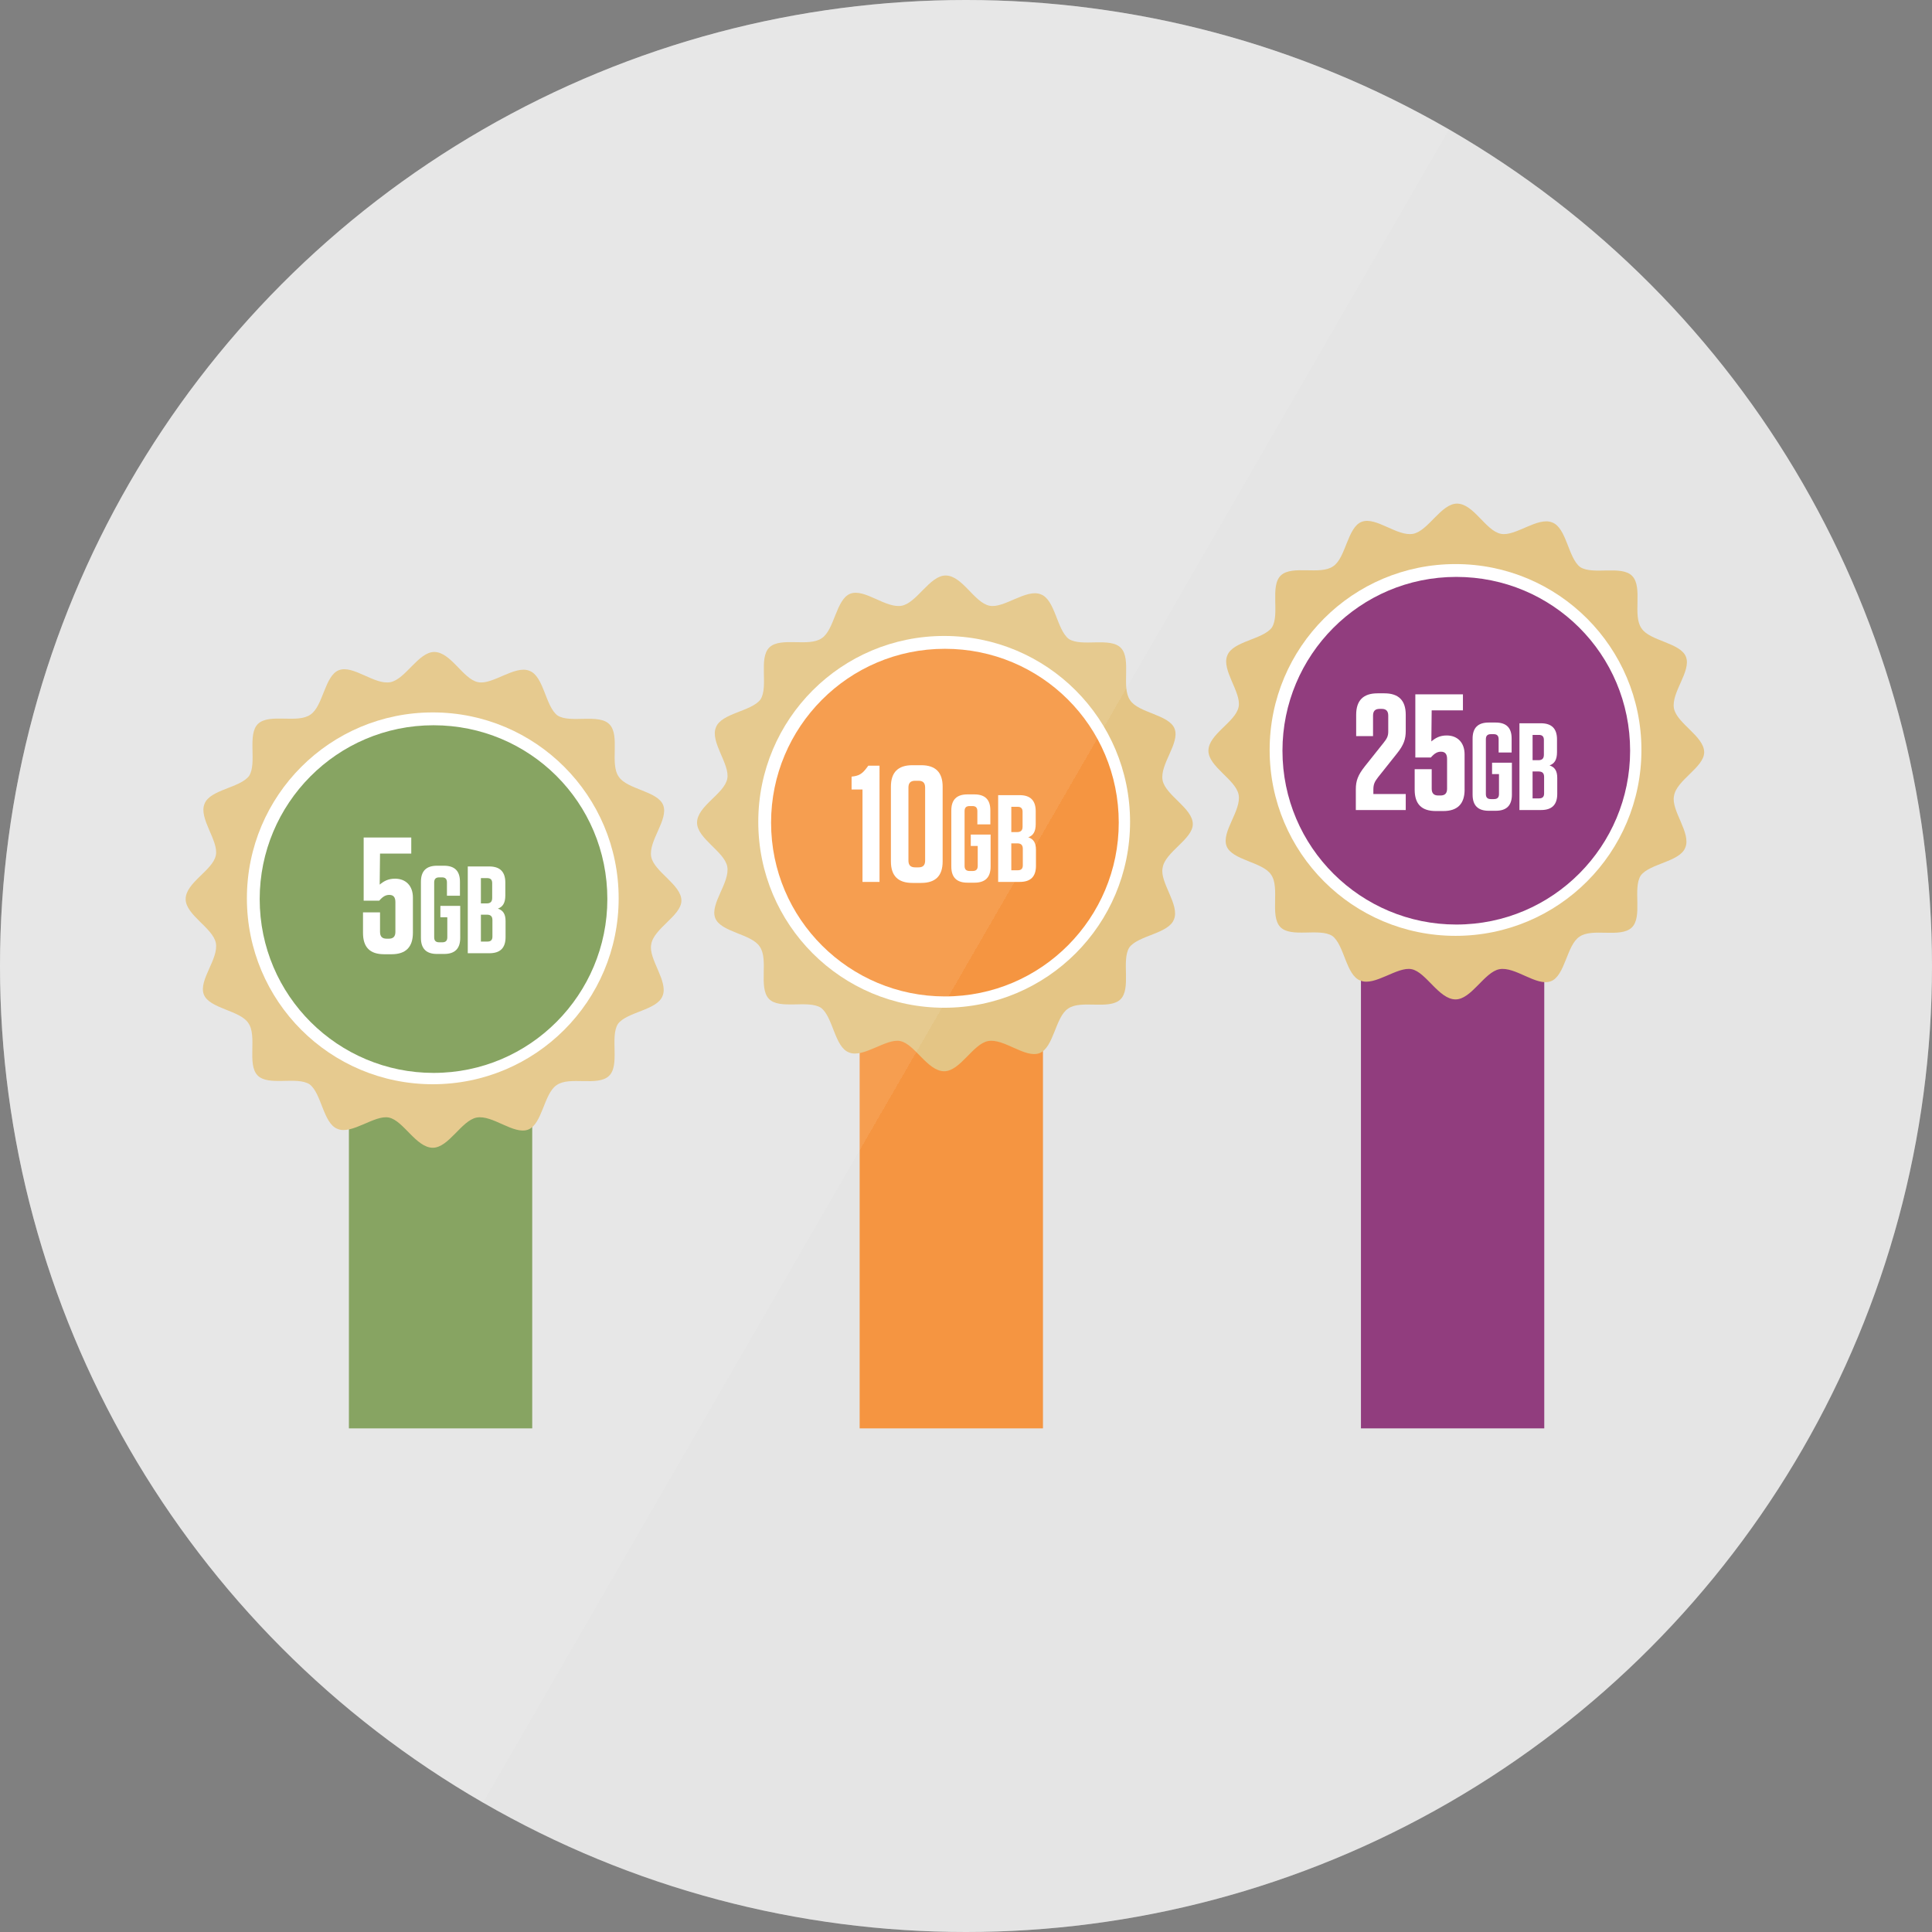 <svg xmlns="http://www.w3.org/2000/svg" xmlns:xlink="http://www.w3.org/1999/xlink" id="Layer_1" x="0px" y="0px" width="240px" height="240px" viewBox="0 0 240 240" xml:space="preserve">
<rect x="0" y="0" width="240" height="240" fill="#808080" stroke="none"/>
<g id="Layer_22_copy_7_36_">
	<circle fill="#DDDDDD" cx="120" cy="120" r="120"></circle>
</g>
<g>
	<g>
		<rect x="169.062" y="112.153" fill="#6E0056" width="22.772" height="65.285"></rect>
		<g>
			<g>
				<g id="Layer_9_copy_2_6_">
					<g>
						<path fill="#DBB35E" d="M211.699,93.446c0-1.973-3.377-3.567-3.754-5.438c-0.369-1.973,2.156-4.607,1.5-6.39        c-0.655-1.786-4.504-1.971-5.536-3.571c-1.132-1.599,0.19-5.07-1.132-6.477c-1.314-1.409-4.873-0.096-6.478-1.125        c-1.501-1.127-1.69-4.882-3.475-5.542c-1.784-0.752-4.601,1.786-6.384,1.408c-1.875-0.367-3.381-3.75-5.442-3.75        c-1.978,0-3.573,3.383-5.448,3.75c-1.969,0.375-4.6-2.159-6.383-1.494c-1.785,0.656-1.973,4.503-3.564,5.533        c-1.598,1.124-5.07-0.188-6.482,1.124c-1.41,1.322-0.096,4.883-1.126,6.483c-1.122,1.498-4.879,1.691-5.536,3.476        c-0.751,1.788,1.784,4.605,1.406,6.385c-0.375,1.88-3.75,3.385-3.75,5.442c0,1.974,3.375,3.575,3.75,5.447        c0.378,1.968-2.157,4.6-1.5,6.384c0.664,1.783,4.508,1.973,5.537,3.568c1.127,1.594-0.184,5.068,1.127,6.481        c1.314,1.412,4.882,0.094,6.482,1.128c1.498,1.13,1.692,4.88,3.477,5.541c1.783,0.754,4.602-1.789,6.381-1.41        c1.791,0.369,3.383,3.75,5.447,3.75c1.975,0,3.565-3.381,5.437-3.75c1.974-0.371,4.606,2.16,6.388,1.5        c1.791-0.655,1.973-4.505,3.571-5.54c1.595-1.125,5.07,0.193,6.479-1.125c1.41-1.322,0.096-4.874,1.132-6.479        c1.126-1.501,4.875-1.691,5.534-3.474c0.752-1.788-1.787-4.606-1.407-6.39C208.225,96.92,211.699,95.322,211.699,93.446z"></path>
						<path fill="#FFFFFF" d="M180.812,116.254c-12.768,0-23.092-10.321-23.092-23.088c0-12.764,10.324-23.095,23.092-23.095        s23.092,10.331,23.092,23.095C203.904,105.933,193.58,116.254,180.812,116.254z"></path>
						<path fill="#6E0056" d="M180.904,71.665c-12.014,0-21.592,9.763-21.592,21.59c0,12.022,9.76,21.594,21.592,21.594        c12.02,0,21.595-9.762,21.595-21.594C202.499,81.243,192.829,71.665,180.904,71.665z"></path>
					</g>
				</g>
			</g>
			<g>
				<path fill="#FFFFFF" d="M171.878,92.268c0.433-0.533,0.575-0.864,0.575-1.375v-1.994c0-0.575-0.268-0.84-0.801-0.84h-0.266      c-0.558,0-0.822,0.266-0.822,0.84v2.547h-2.096v-2.65c0-1.784,0.883-2.668,2.649-2.668h0.862c1.767,0,2.648,0.885,2.648,2.668      v1.993c0,1.007-0.229,1.746-1.109,2.834l-2.319,2.916c-0.452,0.575-0.595,0.902-0.595,1.582v0.513h4.023v1.99h-6.201V98.04      c0-1.047,0.266-1.767,1.129-2.855L171.878,92.268z"></path>
				<path fill="#FFFFFF" d="M181.939,98.08c0,1.787-0.887,2.67-2.648,2.67h-0.928c-1.766,0-2.627-0.863-2.627-2.65v-2.546h2.115      v2.423c0,0.575,0.267,0.842,0.819,0.842h0.271c0.554,0,0.82-0.267,0.82-0.842V94.28c0-0.595-0.229-0.901-0.761-0.901      c-0.451,0-0.801,0.205-1.254,0.718h-1.929v-7.845h5.914v1.992h-3.883l-0.041,3.86c0.516-0.433,1.049-0.741,1.91-0.741      c1.334,0,2.219,0.884,2.219,2.343v4.374H181.939z"></path>
				<path fill="#FFFFFF" d="M185.35,96.16v-1.416h2.463v3.971c0,1.341-0.664,2.002-2.002,2.002h-0.877      c-1.34,0-2.002-0.662-2.002-2.002v-6.958c0-1.341,0.662-2.001,2.002-2.001h0.86c1.34,0,1.987,0.66,1.987,1.985v1.739h-1.615      v-1.648c0-0.431-0.2-0.631-0.617-0.631h-0.338c-0.434,0-0.631,0.2-0.631,0.631v6.806c0,0.43,0.197,0.63,0.631,0.63h0.368      c0.433,0,0.631-0.2,0.631-0.63V96.16H185.35z"></path>
				<path fill="#FFFFFF" d="M193.447,96.637v1.987c0,1.338-0.663,2-2.002,2h-2.694V89.848h2.664c1.339,0,2.002,0.663,2.002,2v1.586      c0,0.956-0.323,1.431-0.925,1.648C193.141,95.299,193.447,95.76,193.447,96.637z M191.168,91.293h-0.785v3.142h0.727      c0.461,0,0.677-0.217,0.677-0.678v-1.849C191.785,91.495,191.584,91.293,191.168,91.293z M190.383,99.178h0.814      c0.419,0,0.617-0.2,0.617-0.615v-2.049c0-0.461-0.215-0.678-0.678-0.678h-0.755L190.383,99.178L190.383,99.178z"></path>
			</g>
		</g>
	</g>
	<g>
		<rect x="43.342" y="130.766" fill="#537C1E" width="22.773" height="46.672"></rect>
		<g>
			<g>
				<g id="Layer_9_copy_2_2_">
					<g>
						<path fill="#DBB35E" d="M84.648,111.876c0-1.972-3.378-3.567-3.752-5.438c-0.371-1.972,2.157-4.607,1.498-6.392        c-0.655-1.783-4.502-1.967-5.535-3.567c-1.129-1.6,0.19-5.071-1.129-6.48c-1.317-1.408-4.877-0.094-6.479-1.124        c-1.503-1.127-1.692-4.883-3.476-5.542c-1.786-0.753-4.601,1.786-6.386,1.407c-1.874-0.367-3.378-3.75-5.443-3.75        c-1.974,0-3.57,3.383-5.446,3.75c-1.972,0.376-4.601-2.158-6.384-1.496c-1.786,0.659-1.971,4.506-3.566,5.536        c-1.596,1.123-5.07-0.191-6.481,1.123c-1.41,1.322-0.098,4.88-1.127,6.483c-1.122,1.499-4.88,1.694-5.537,3.475        c-0.75,1.789,1.783,4.605,1.407,6.386c-0.376,1.882-3.75,3.386-3.75,5.443c0,1.973,3.375,3.574,3.75,5.445        c0.376,1.97-2.157,4.602-1.5,6.385c0.667,1.781,4.508,1.976,5.537,3.568c1.128,1.596-0.184,5.066,1.128,6.48        c1.314,1.412,4.88,0.095,6.482,1.129c1.499,1.128,1.692,4.88,3.475,5.539c1.785,0.755,4.603-1.786,6.382-1.408        c1.791,0.369,3.381,3.748,5.448,3.748c1.972,0,3.567-3.379,5.437-3.748c1.973-0.371,4.605,2.158,6.388,1.502        c1.79-0.66,1.971-4.507,3.571-5.541c1.595-1.126,5.071,0.191,6.48-1.126c1.411-1.321,0.094-4.875,1.129-6.479        c1.127-1.498,4.876-1.689,5.537-3.474c0.751-1.789-1.789-4.606-1.409-6.39C81.174,115.35,84.648,113.75,84.648,111.876z"></path>
						<path fill="#FFFFFF" d="M53.763,134.688c-12.77,0-23.093-10.323-23.093-23.094c0-12.764,10.324-23.095,23.093-23.095        c12.767,0,23.089,10.331,23.089,23.095C76.853,124.363,66.53,134.688,53.763,134.688z"></path>
						<path fill="#537C1E" d="M53.854,90.094c-12.015,0-21.594,9.763-21.594,21.593c0,12.021,9.762,21.593,21.594,21.593        c12.017,0,21.593-9.761,21.593-21.593C75.448,99.67,65.778,90.094,53.854,90.094z"></path>
					</g>
				</g>
				<g>
					<path fill="#FFFFFF" d="M51.293,115.865c0,1.787-0.882,2.674-2.648,2.674h-0.924c-1.765,0-2.627-0.865-2.627-2.651v-2.548       h2.115v2.422c0,0.578,0.266,0.846,0.82,0.846h0.267c0.554,0,0.821-0.268,0.821-0.846v-3.693c0-0.596-0.226-0.902-0.759-0.902       c-0.452,0-0.8,0.203-1.252,0.719h-1.93v-7.845h5.913v1.991h-3.88l-0.042,3.859c0.514-0.43,1.047-0.738,1.909-0.738       c1.335,0,2.217,0.883,2.217,2.338V115.865z"></path>
					<path fill="#FFFFFF" d="M54.706,113.947v-1.414h2.464v3.971c0,1.34-0.663,2-2.003,2H54.29c-1.339,0-2.001-0.66-2.001-2v-6.961       c0-1.339,0.662-2,2.001-2h0.862c1.339,0,1.985,0.661,1.985,1.986v1.742h-1.616v-1.649c0-0.433-0.2-0.632-0.616-0.632h-0.338       c-0.432,0-0.631,0.199-0.631,0.632v6.806c0,0.43,0.199,0.629,0.631,0.629h0.369c0.431,0,0.631-0.199,0.631-0.629v-2.479       L54.706,113.947L54.706,113.947z"></path>
					<path fill="#FFFFFF" d="M62.804,114.426v1.986c0,1.338-0.662,2.001-2.001,2.001h-2.694v-10.779h2.663       c1.339,0,2.002,0.665,2.002,2.004v1.586c0,0.955-0.324,1.431-0.924,1.647C62.496,113.088,62.804,113.548,62.804,114.426z        M60.525,109.083h-0.786v3.142h0.724c0.463,0,0.678-0.217,0.678-0.678v-1.849C61.141,109.283,60.94,109.083,60.525,109.083z        M59.739,116.965h0.816c0.416,0,0.616-0.199,0.616-0.616v-2.048c0-0.461-0.216-0.676-0.677-0.676h-0.755V116.965z"></path>
				</g>
			</g>
		</g>
	</g>
	<g>
		<rect x="106.789" y="121.266" fill="#F27405" width="22.771" height="56.172"></rect>
		<g>
			<g>
				<g id="Layer_9_copy_2_1_">
					<g>
						<path fill="#DBB35E" d="M148.174,102.375c0-1.971-3.377-3.567-3.752-5.438c-0.374-1.974,2.155-4.605,1.498-6.39        c-0.654-1.783-4.503-1.969-5.535-3.567c-1.13-1.6,0.189-5.071-1.13-6.479c-1.317-1.409-4.881-0.094-6.479-1.125        c-1.5-1.129-1.691-4.883-3.475-5.541c-1.785-0.752-4.601,1.784-6.385,1.408c-1.874-0.371-3.38-3.753-5.444-3.753        c-1.974,0-3.569,3.382-5.446,3.753c-1.972,0.375-4.601-2.159-6.383-1.498c-1.787,0.658-1.972,4.505-3.567,5.537        c-1.596,1.124-5.07-0.19-6.482,1.124c-1.41,1.32-0.096,4.88-1.125,6.485c-1.122,1.496-4.879,1.69-5.537,3.473        c-0.751,1.789,1.783,4.604,1.407,6.386c-0.376,1.88-3.75,3.384-3.75,5.442c0,1.972,3.374,3.571,3.75,5.443        c0.376,1.975-2.158,4.603-1.5,6.389c0.665,1.782,4.508,1.97,5.536,3.566c1.13,1.594-0.183,5.066,1.13,6.48        c1.313,1.406,4.881,0.095,6.482,1.125c1.499,1.132,1.692,4.883,3.474,5.541c1.785,0.755,4.603-1.784,6.383-1.409        c1.79,0.372,3.38,3.748,5.447,3.748c1.973,0,3.566-3.376,5.438-3.748c1.975-0.37,4.604,2.161,6.387,1.505        c1.789-0.66,1.975-4.507,3.57-5.541c1.596-1.126,5.071,0.188,6.48-1.126c1.406-1.321,0.096-4.879,1.131-6.482        c1.127-1.498,4.875-1.694,5.536-3.475c0.752-1.784-1.788-4.602-1.41-6.387C144.699,105.849,148.174,104.255,148.174,102.375z"></path>
						<path fill="#FFFFFF" d="M117.288,125.186c-12.768,0-23.092-10.321-23.092-23.091c0-12.763,10.324-23.094,23.092-23.094        c12.767,0,23.093,10.331,23.093,23.094C140.381,114.863,130.055,125.186,117.288,125.186z"></path>
						<path fill="#F27405" d="M117.38,80.596c-12.015,0-21.594,9.762-21.594,21.592c0,12.018,9.761,21.591,21.594,21.591        c12.019,0,21.595-9.761,21.595-21.591C138.975,90.171,129.305,80.596,117.38,80.596z"></path>
					</g>
				</g>
				<g>
					<path fill="#FFFFFF" d="M109.257,109.554h-2.115V98.076h-1.355v-1.602c0.903-0.083,1.314-0.349,1.828-1.026l0.246-0.328h1.396       V109.554z"></path>
					<path fill="#FFFFFF" d="M114.43,109.68h-1.089c-1.786,0-2.669-0.884-2.669-2.67v-9.283c0-1.784,0.883-2.67,2.669-2.67h1.089       c1.787,0,2.669,0.887,2.669,2.67v9.283C117.099,108.796,116.217,109.68,114.43,109.68z M114.102,96.989h-0.411       c-0.575,0-0.841,0.266-0.841,0.842v9.075c0,0.577,0.267,0.842,0.841,0.842h0.411c0.555,0,0.821-0.265,0.821-0.842v-9.075       C114.923,97.254,114.656,96.989,114.102,96.989z"></path>
					<path fill="#FFFFFF" d="M120.593,105.09v-1.417h2.464v3.971c0,1.34-0.662,2.005-2.002,2.005h-0.877       c-1.339,0-2.002-0.665-2.002-2.005v-6.96c0-1.338,0.663-2.001,2.002-2.001h0.863c1.341,0,1.985,0.663,1.985,1.985v1.742h-1.614       v-1.648c0-0.433-0.202-0.63-0.617-0.63h-0.339c-0.432,0-0.632,0.197-0.632,0.63v6.805c0,0.43,0.201,0.632,0.632,0.632h0.37       c0.431,0,0.631-0.202,0.631-0.632v-2.478L120.593,105.09L120.593,105.09z"></path>
					<path fill="#FFFFFF" d="M128.691,105.567v1.986c0,1.34-0.664,2-2.004,2h-2.692V98.776h2.663c1.339,0,2.003,0.664,2.003,2.002       v1.586c0,0.955-0.324,1.432-0.925,1.648C128.383,104.229,128.691,104.69,128.691,105.567z M126.411,100.223h-0.783v3.142h0.724       c0.461,0,0.676-0.215,0.676-0.676v-1.849C127.027,100.425,126.828,100.223,126.411,100.223z M125.628,108.107h0.813       c0.416,0,0.617-0.2,0.617-0.616v-2.047c0-0.461-0.217-0.678-0.68-0.678h-0.752L125.628,108.107L125.628,108.107z"></path>
				</g>
			</g>
		</g>
	</g>
</g>
<g id="Layer_2_copy_7_37_">
	
		<linearGradient id="SVGID_1_" gradientUnits="userSpaceOnUse" x1="15.694" y1="1263.967" x2="223.576" y2="1383.987" gradientTransform="matrix(1 0 0 1 0.365 -1203.977)">
		<stop offset="0.5" style="stop-color:#FFFFFF"></stop>
		<stop offset="0.5" style="stop-color:#FFFFFF;stop-opacity:0.8"></stop>
	</linearGradient>
	<circle opacity="0.3" fill="url(#SVGID_1_)" cx="120" cy="120" r="120"></circle>
</g>
</svg>